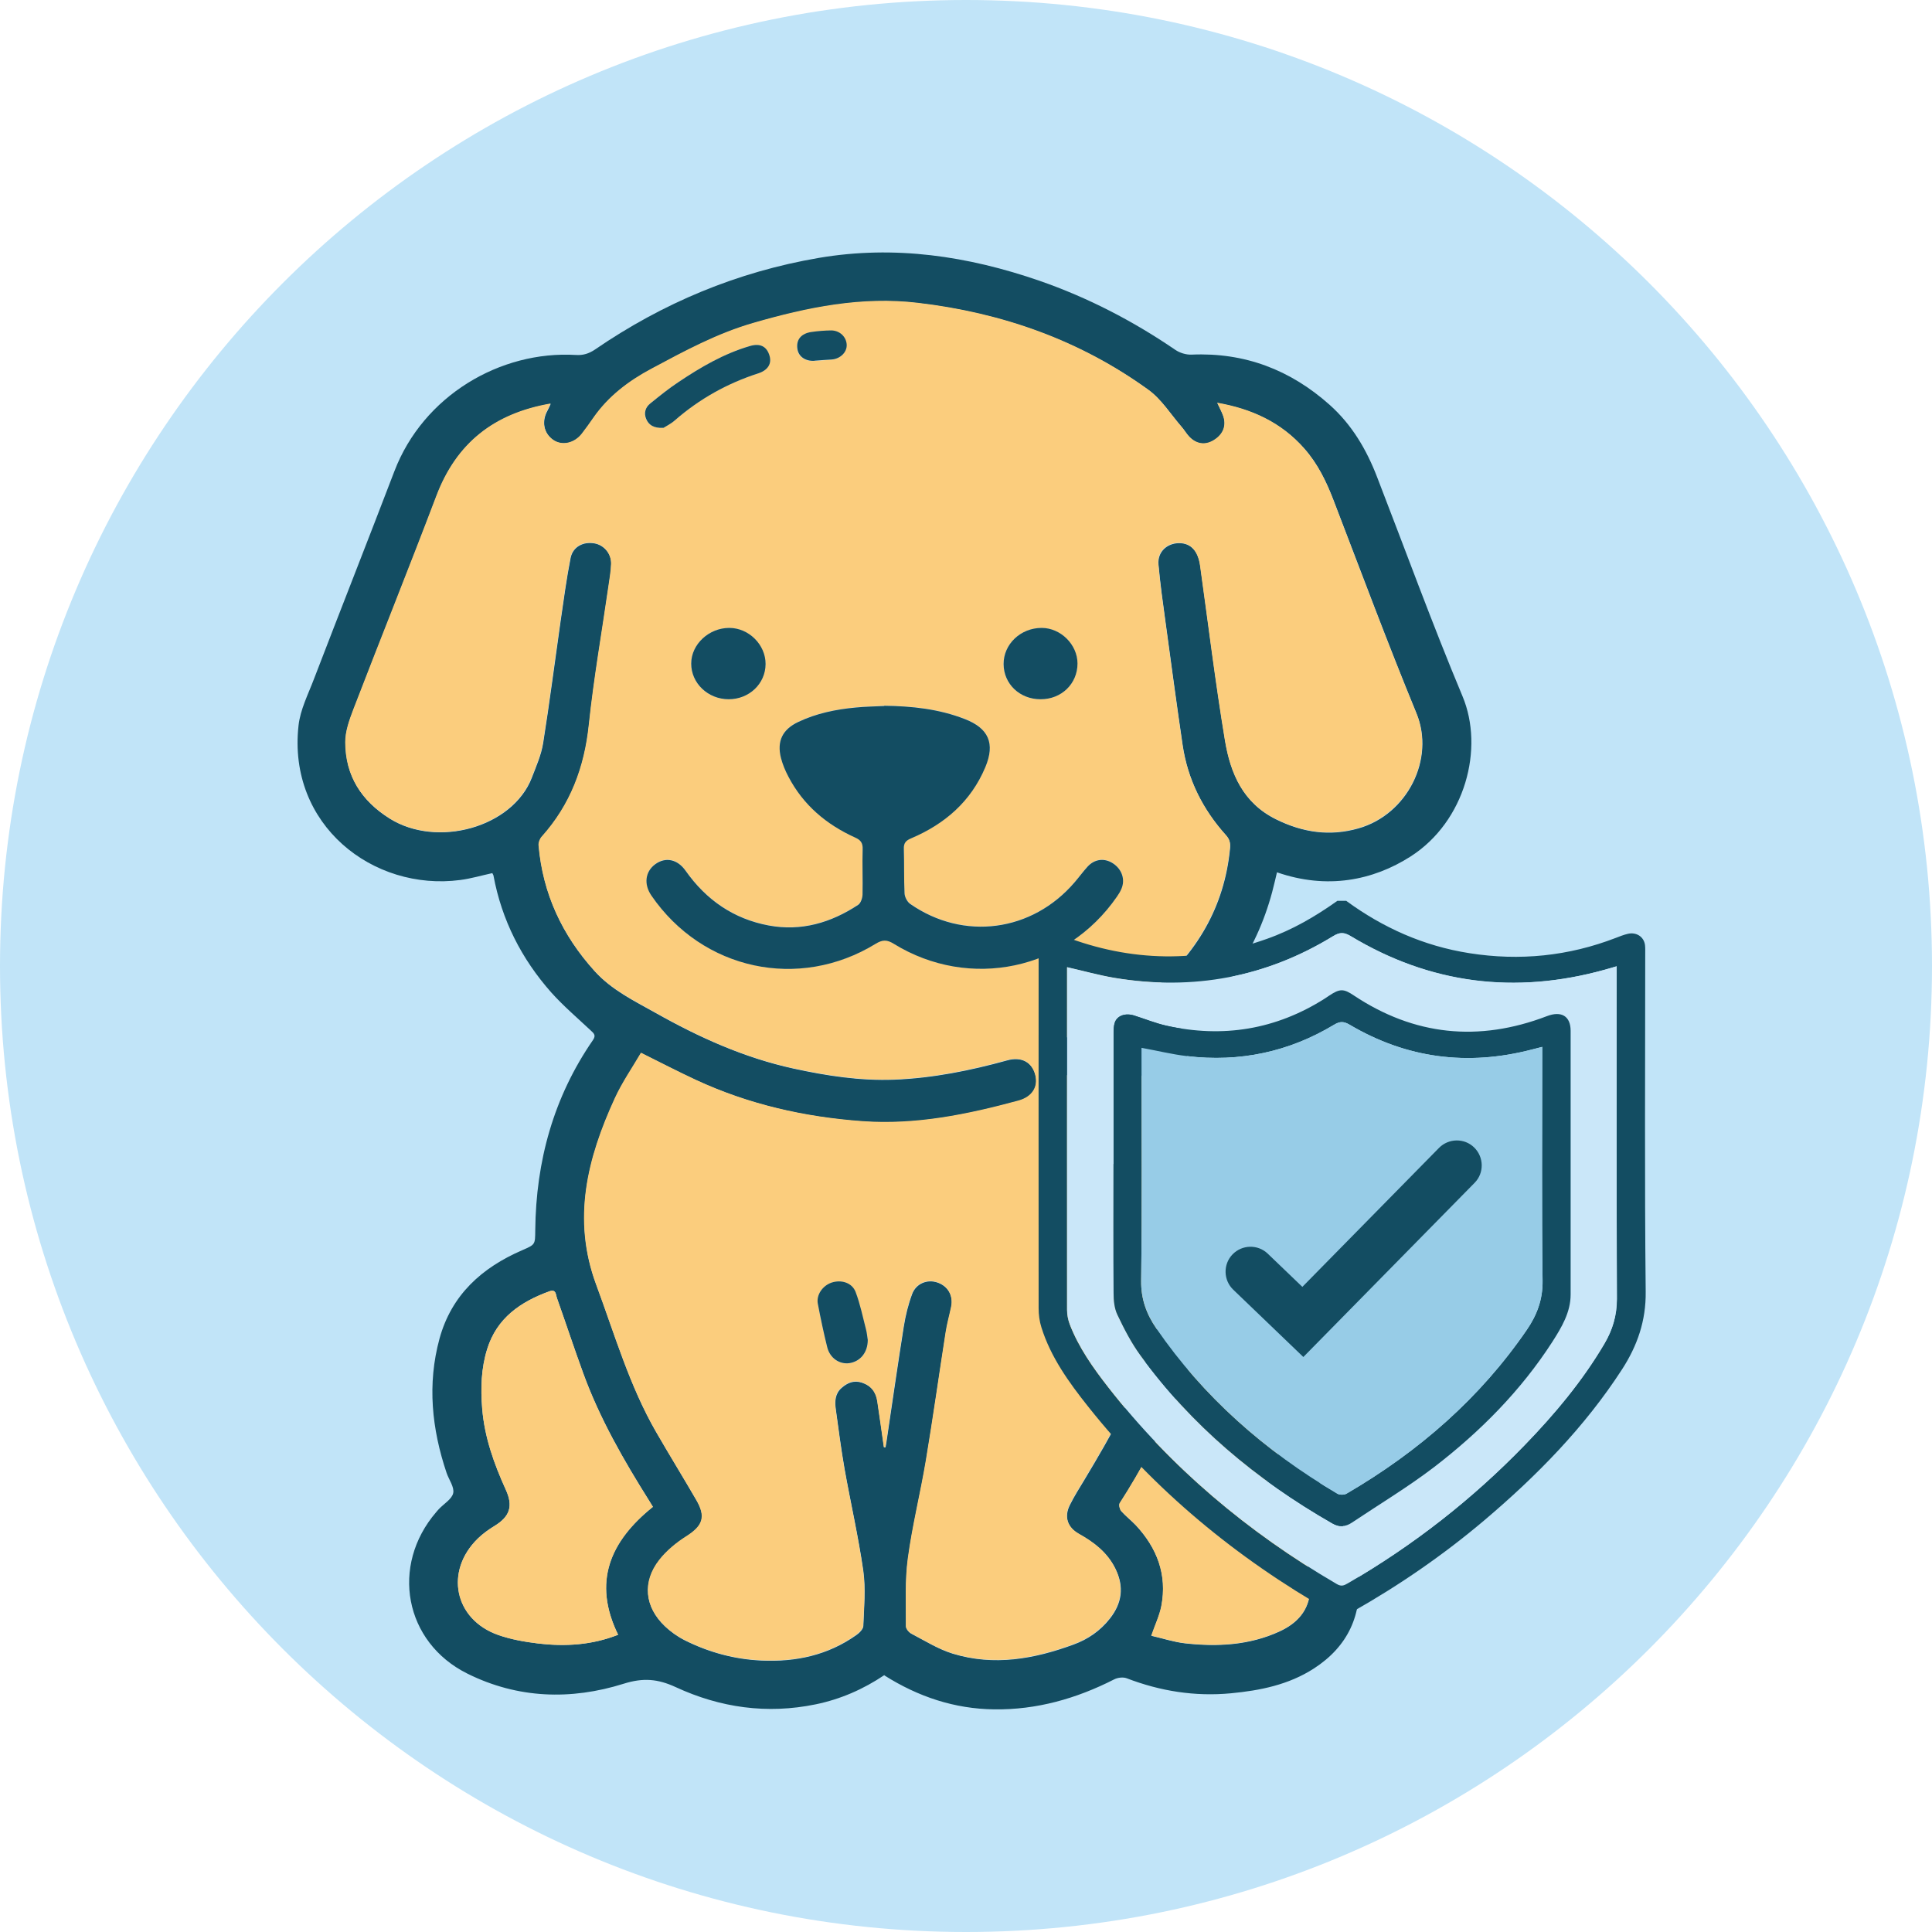 <svg width="166" height="166" viewBox="0 0 166 166" fill="none" xmlns="http://www.w3.org/2000/svg">
<g clip-path="url(#clip0_7956_150)">
<path d="M83 166C128.84 166 166 128.84 166 83C166 37.16 128.84 0 83 0C37.16 0 0 37.16 0 83C0 128.84 37.16 166 83 166Z" fill="#C1E4F8"></path>
<path d="M75.98 143.93C74.18 145.14 72.22 146 70.08 146.44C65.9 147.3 61.88 146.73 58.06 144.96C56.52 144.25 55.26 144.14 53.58 144.67C49.06 146.09 44.48 145.95 40.16 143.8C34.74 141.11 33.52 134.51 37.49 129.91C37.57 129.82 37.64 129.73 37.72 129.65C38.15 129.2 38.83 128.8 38.94 128.29C39.05 127.77 38.57 127.14 38.37 126.55C37.1 122.77 36.7 118.93 37.76 115.03C38.79 111.26 41.4 108.92 44.87 107.42C45.99 106.93 45.98 106.95 45.99 105.7C46.05 99.77 47.56 94.27 50.95 89.36C51.22 88.96 51.04 88.8 50.78 88.56C49.63 87.48 48.42 86.45 47.37 85.28C44.81 82.39 43.11 79.05 42.4 75.23C42.39 75.17 42.34 75.11 42.3 75.02C41.38 75.22 40.47 75.49 39.55 75.61C32.04 76.6 24.7 70.87 25.65 62.34C25.8 60.97 26.48 59.65 26.98 58.33C29.27 52.37 31.61 46.44 33.89 40.48C36.37 34.01 42.97 30.11 49.49 30.5C50.11 30.54 50.6 30.38 51.11 30.04C56.96 26.03 63.34 23.36 70.35 22.16C76.87 21.05 83.17 22 89.33 24.13C93.47 25.57 97.34 27.57 100.97 30.05C101.36 30.32 101.91 30.49 102.38 30.47C106.94 30.27 110.86 31.77 114.24 34.78C116.16 36.49 117.42 38.64 118.33 41.01C120.76 47.28 123.06 53.61 125.66 59.82C127.54 64.3 125.9 70.58 121.2 73.59C117.96 75.66 114.01 76.44 109.72 74.95C109.66 75.19 109.61 75.43 109.55 75.67C108.34 80.97 105.64 85.32 101.25 88.56C100.95 88.78 100.87 88.96 101.1 89.3C104.04 93.74 105.65 98.62 105.94 103.93C105.94 103.97 105.97 104.02 106.01 104.11C106.13 104.06 106.26 104.03 106.36 103.96C108.77 102.22 110.58 99.99 111.77 97.27C112.56 95.46 113.1 95.16 115.07 95.52C120.25 96.46 124.04 100.23 124.83 105.22C125.63 110.31 122.91 115.59 118.25 117.89C117.32 118.35 116.33 118.71 115.34 119.04C114.93 119.18 114.82 119.35 114.81 119.77C114.79 122.59 114.25 125.3 113.18 127.92C113.1 128.12 113.18 128.54 113.34 128.68C115.35 130.43 116.47 132.63 116.73 135.27C117.07 138.73 115.83 141.46 112.89 143.36C110.72 144.76 108.28 145.25 105.76 145.49C102.67 145.78 99.7 145.31 96.81 144.2C96.5 144.08 96.02 144.14 95.72 144.3C92.48 145.95 89.06 146.92 85.42 146.87C82.02 146.83 78.9 145.79 76 143.96L75.98 143.93ZM75.95 124.36C75.95 124.36 76.05 124.36 76.09 124.36C76.14 124.06 76.19 123.77 76.23 123.47C76.7 120.3 77.16 117.13 77.66 113.96C77.81 113.03 78.04 112.09 78.37 111.2C78.71 110.28 79.67 109.9 80.55 110.2C81.45 110.51 81.93 111.33 81.74 112.29C81.59 113.02 81.39 113.74 81.27 114.47C80.69 118.14 80.18 121.82 79.57 125.49C79.1 128.3 78.4 131.08 78.02 133.91C77.76 135.83 77.86 137.8 77.85 139.75C77.85 139.97 78.1 140.27 78.32 140.38C79.49 140.99 80.63 141.71 81.87 142.09C85.4 143.17 88.85 142.55 92.23 141.31C93.49 140.85 94.53 140.13 95.36 139.08C96.42 137.74 96.6 136.33 95.84 134.79C95.16 133.41 94.02 132.53 92.72 131.81C91.72 131.25 91.42 130.34 91.92 129.33C92.29 128.58 92.74 127.87 93.17 127.16C95.49 123.3 97.71 119.38 99.13 115.07C99.89 112.76 100.69 110.45 101.46 108.14C101.58 107.77 101.75 107.39 101.77 107.01C102.07 101.09 100.45 95.72 97.08 90.86C96.98 90.72 96.84 90.6 96.73 90.49C96.1 90.84 95.54 91.16 94.96 91.46C94.36 91.77 93.76 92.06 93.15 92.35C92.49 92.65 91.85 92.66 91.27 92.14C90.21 91.2 90.46 89.75 91.78 89.06C93.46 88.18 95.14 87.28 96.81 86.37C97.54 85.97 98.34 85.65 98.97 85.13C102.81 81.94 105.21 77.94 105.69 72.89C105.73 72.43 105.65 72.12 105.34 71.77C103.35 69.56 102.06 66.99 101.62 64.04C101.1 60.52 100.63 57 100.15 53.48C99.92 51.82 99.69 50.17 99.54 48.5C99.45 47.44 100.25 46.69 101.29 46.67C102.32 46.66 102.95 47.34 103.13 48.64C103.83 53.65 104.44 58.68 105.27 63.68C105.74 66.48 106.81 69 109.64 70.4C111.94 71.54 114.26 71.88 116.72 71.18C120.92 69.99 123.32 65.22 121.71 61.3C119.22 55.25 116.94 49.11 114.59 43.01C113.97 41.39 113.23 39.86 112.07 38.55C110.09 36.3 107.53 35.14 104.6 34.63C104.77 35 104.95 35.33 105.08 35.67C105.43 36.56 105.13 37.35 104.27 37.86C103.53 38.3 102.76 38.17 102.14 37.48C101.92 37.24 101.76 36.95 101.55 36.71C100.61 35.63 99.81 34.33 98.68 33.51C92.78 29.25 86.11 26.91 78.9 26.05C74.05 25.48 69.37 26.44 64.75 27.77C61.66 28.66 58.83 30.19 56 31.7C54.03 32.75 52.28 34.08 50.99 35.93C50.67 36.39 50.35 36.84 50.01 37.28C49.36 38.11 48.3 38.33 47.55 37.82C46.72 37.25 46.52 36.22 47.04 35.29C47.13 35.13 47.2 34.96 47.32 34.7C42.45 35.53 39.22 38.09 37.51 42.63C35.18 48.77 32.73 54.87 30.37 60.99C30.02 61.89 29.67 62.86 29.68 63.8C29.69 66.67 31.05 68.81 33.49 70.34C37.57 72.89 44.05 71.1 45.7 66.82C46.07 65.85 46.51 64.87 46.67 63.85C47.23 60.34 47.68 56.81 48.18 53.3C48.44 51.51 48.68 49.71 49.03 47.94C49.22 46.99 50.11 46.52 51.07 46.69C51.9 46.83 52.55 47.59 52.52 48.48C52.5 49.1 52.39 49.73 52.3 50.35C51.73 54.33 51.03 58.29 50.61 62.28C50.23 65.95 49.02 69.17 46.55 71.92C46.39 72.1 46.26 72.42 46.29 72.66C46.65 76.81 48.32 80.38 51.11 83.46C52.57 85.07 54.47 85.99 56.31 87.02C60.07 89.14 63.97 90.9 68.2 91.82C71.04 92.44 73.91 92.88 76.83 92.77C80.14 92.64 83.37 91.99 86.55 91.11C87.77 90.77 88.67 91.27 88.96 92.35C89.24 93.39 88.72 94.26 87.52 94.59C83.14 95.78 78.71 96.7 74.12 96.36C69.14 96 64.35 94.91 59.81 92.81C58.26 92.09 56.74 91.3 55.09 90.48C54.33 91.78 53.47 93.03 52.84 94.39C50.48 99.53 49.15 104.76 51.24 110.4C52.83 114.68 54.09 119.09 56.4 123.08C57.53 125.03 58.71 126.95 59.84 128.9C60.68 130.35 60.4 131.11 59 132.01C58.13 132.56 57.29 133.25 56.66 134.05C55.18 135.94 55.4 138.09 57.14 139.74C57.64 140.21 58.22 140.63 58.84 140.94C60.92 141.98 63.13 142.58 65.46 142.68C68.39 142.81 71.14 142.22 73.58 140.49C73.84 140.31 74.17 139.98 74.18 139.71C74.24 138.13 74.39 136.53 74.18 134.98C73.76 132.04 73.09 129.14 72.57 126.22C72.27 124.51 72.05 122.78 71.81 121.05C71.72 120.39 71.76 119.73 72.32 119.25C72.81 118.82 73.36 118.58 74.05 118.8C74.85 119.06 75.27 119.61 75.39 120.42C75.59 121.74 75.77 123.07 75.96 124.39L75.95 124.36ZM98.92 140.55C99.9 140.77 100.85 141.09 101.82 141.2C104.6 141.51 107.35 141.37 109.94 140.18C111.46 139.48 112.49 138.37 112.57 136.63C112.67 134.25 111.71 132.41 109.63 131.18C108.17 130.32 107.95 129.55 108.61 127.98C109.03 126.97 109.47 125.98 109.82 124.95C110.77 122.14 110.68 119.23 110.56 116.33C110.56 116.17 110.49 116.02 110.44 115.86C109.81 113.83 108.4 112.46 106.6 111.46C105.95 111.1 105.23 110.86 104.54 110.56C104.45 110.74 104.41 110.8 104.39 110.86C102.47 117.33 99.87 123.48 96.21 129.17C96.12 129.31 96.21 129.68 96.34 129.84C96.72 130.27 97.19 130.63 97.59 131.05C99.42 133.01 100.31 135.31 99.79 138C99.63 138.83 99.25 139.61 98.92 140.57V140.55ZM56.1 129.47C55.99 129.29 55.89 129.12 55.78 128.95C53.58 125.45 51.52 121.87 50.1 117.96C49.32 115.82 48.61 113.67 47.85 111.52C47.75 111.24 47.79 110.74 47.21 110.95C44.73 111.85 42.69 113.24 41.86 115.91C41.34 117.58 41.29 119.29 41.43 121.02C41.63 123.49 42.45 125.77 43.46 128C44.11 129.42 43.8 130.31 42.49 131.11C41.98 131.42 41.48 131.78 41.05 132.2C38.19 135 39.03 139.13 42.78 140.47C43.88 140.86 45.07 141.07 46.24 141.21C48.56 141.49 50.86 141.35 53.11 140.46C50.89 135.93 52.41 132.43 56.1 129.47ZM107.69 108.03C110.85 109.52 113.04 111.74 114 115.09C114.4 114.97 114.76 114.87 115.1 114.75C118.77 113.49 121.1 109.95 120.71 106.09C120.4 103.11 118.57 101.26 115.97 100.04C115.4 99.77 115.09 99.82 114.77 100.42C113.35 103.08 111.48 105.36 108.99 107.1C108.58 107.39 108.18 107.68 107.68 108.04L107.69 108.03Z" fill="#134D62"></path>
<path d="M75.94 124.36C75.75 123.03 75.57 121.71 75.37 120.39C75.25 119.59 74.83 119.04 74.03 118.77C73.34 118.54 72.8 118.79 72.3 119.22C71.74 119.7 71.7 120.35 71.79 121.02C72.03 122.75 72.25 124.48 72.55 126.19C73.07 129.11 73.74 132.01 74.16 134.95C74.38 136.5 74.23 138.1 74.16 139.68C74.16 139.95 73.82 140.27 73.56 140.46C71.13 142.19 68.38 142.78 65.44 142.65C63.11 142.55 60.9 141.95 58.82 140.91C58.21 140.6 57.62 140.19 57.12 139.71C55.38 138.06 55.16 135.91 56.64 134.02C57.27 133.22 58.11 132.53 58.98 131.98C60.38 131.09 60.66 130.32 59.82 128.87C58.69 126.92 57.5 125 56.38 123.05C54.08 119.06 52.81 114.65 51.22 110.37C49.13 104.73 50.46 99.5 52.82 94.36C53.44 93 54.31 91.75 55.07 90.45C56.72 91.27 58.24 92.06 59.79 92.78C64.33 94.89 69.12 95.97 74.1 96.33C78.69 96.66 83.11 95.75 87.5 94.56C88.7 94.23 89.22 93.36 88.94 92.32C88.65 91.24 87.75 90.75 86.53 91.08C83.34 91.96 80.12 92.61 76.81 92.74C73.89 92.85 71.02 92.4 68.18 91.79C63.94 90.87 60.04 89.11 56.29 86.99C54.45 85.95 52.55 85.04 51.09 83.43C48.3 80.35 46.63 76.78 46.27 72.63C46.25 72.39 46.37 72.07 46.53 71.89C49 69.14 50.21 65.92 50.59 62.25C51.01 58.26 51.71 54.29 52.28 50.32C52.37 49.7 52.48 49.08 52.5 48.45C52.53 47.56 51.89 46.8 51.05 46.66C50.09 46.49 49.2 46.96 49.01 47.91C48.66 49.69 48.42 51.48 48.16 53.27C47.65 56.79 47.21 60.31 46.65 63.82C46.49 64.84 46.05 65.82 45.68 66.79C44.03 71.08 37.55 72.87 33.47 70.31C31.03 68.78 29.67 66.64 29.66 63.77C29.66 62.83 30.01 61.86 30.35 60.96C32.71 54.83 35.16 48.74 37.49 42.6C39.21 38.07 42.44 35.51 47.3 34.67C47.18 34.93 47.11 35.1 47.02 35.26C46.5 36.18 46.7 37.22 47.53 37.79C48.28 38.31 49.34 38.09 49.99 37.25C50.33 36.81 50.66 36.35 50.97 35.9C52.26 34.04 54.01 32.72 55.98 31.67C58.8 30.16 61.63 28.63 64.73 27.74C69.35 26.4 74.03 25.44 78.88 26.02C86.09 26.87 92.76 29.21 98.66 33.48C99.8 34.3 100.59 35.6 101.53 36.68C101.74 36.92 101.91 37.21 102.12 37.45C102.74 38.14 103.51 38.27 104.25 37.83C105.11 37.32 105.41 36.52 105.06 35.64C104.93 35.3 104.75 34.97 104.58 34.6C107.51 35.11 110.06 36.26 112.05 38.52C113.21 39.83 113.95 41.36 114.57 42.98C116.91 49.09 119.2 55.22 121.69 61.27C123.3 65.19 120.9 69.96 116.7 71.15C114.24 71.85 111.92 71.51 109.62 70.37C106.79 68.97 105.72 66.44 105.25 63.65C104.42 58.66 103.81 53.63 103.11 48.61C102.93 47.31 102.3 46.63 101.27 46.64C100.22 46.65 99.42 47.41 99.52 48.47C99.67 50.13 99.9 51.79 100.13 53.45C100.61 56.97 101.08 60.49 101.6 64.01C102.04 66.96 103.33 69.53 105.32 71.74C105.64 72.09 105.72 72.4 105.67 72.86C105.18 77.91 102.79 81.91 98.95 85.1C98.32 85.62 97.52 85.95 96.79 86.34C95.12 87.24 93.44 88.14 91.76 89.03C90.43 89.72 90.19 91.17 91.25 92.11C91.83 92.63 92.47 92.62 93.13 92.32C93.74 92.04 94.35 91.74 94.94 91.43C95.52 91.13 96.08 90.81 96.71 90.46C96.82 90.57 96.96 90.69 97.06 90.83C100.43 95.69 102.05 101.06 101.75 106.98C101.73 107.36 101.57 107.74 101.44 108.11C100.67 110.42 99.87 112.72 99.11 115.04C97.69 119.35 95.47 123.27 93.15 127.13C92.72 127.85 92.27 128.56 91.9 129.3C91.4 130.31 91.7 131.22 92.7 131.78C94 132.51 95.14 133.38 95.82 134.76C96.57 136.3 96.39 137.72 95.34 139.05C94.51 140.1 93.46 140.82 92.21 141.28C88.82 142.52 85.38 143.14 81.85 142.06C80.61 141.68 79.46 140.96 78.3 140.35C78.09 140.24 77.83 139.93 77.83 139.72C77.84 137.77 77.74 135.8 78 133.88C78.38 131.06 79.08 128.28 79.55 125.46C80.16 121.8 80.68 118.11 81.25 114.44C81.36 113.71 81.57 112.99 81.72 112.26C81.91 111.3 81.44 110.47 80.53 110.17C79.66 109.87 78.69 110.25 78.35 111.17C78.02 112.06 77.79 112.99 77.64 113.93C77.13 117.09 76.68 120.27 76.21 123.44C76.17 123.74 76.12 124.03 76.07 124.33C76.02 124.33 75.97 124.33 75.93 124.33L75.94 124.36ZM75.97 60.64C75.16 60.68 74.34 60.69 73.54 60.77C71.82 60.94 70.14 61.27 68.57 62.02C67.23 62.66 66.74 63.66 67.1 65.1C67.24 65.66 67.47 66.2 67.74 66.71C69.02 69.15 71.01 70.83 73.49 71.95C73.96 72.16 74.13 72.42 74.12 72.95C74.08 74.25 74.14 75.55 74.11 76.85C74.11 77.15 73.96 77.58 73.73 77.73C71.4 79.26 68.85 80.02 66.05 79.5C63.03 78.94 60.68 77.3 58.91 74.8C58.21 73.8 57.19 73.59 56.32 74.22C55.44 74.85 55.3 75.95 55.97 76.93C60.36 83.33 68.63 85.13 75.24 81.07C75.83 80.71 76.21 80.72 76.79 81.07C83.32 85.1 91.62 83.33 95.97 77.02C96.11 76.81 96.25 76.59 96.35 76.36C96.69 75.56 96.4 74.67 95.64 74.17C94.9 73.68 94.05 73.78 93.44 74.45C93.05 74.88 92.71 75.35 92.33 75.79C88.69 80.05 82.81 80.84 78.21 77.65C77.96 77.47 77.74 77.07 77.72 76.75C77.66 75.47 77.7 74.19 77.66 72.92C77.64 72.42 77.83 72.2 78.29 72.01C81.18 70.78 83.42 68.85 84.66 65.9C85.52 63.86 84.94 62.56 82.89 61.76C80.67 60.9 78.35 60.66 75.98 60.62L75.97 60.64ZM62.6 60.08C64.36 60.08 65.76 58.75 65.77 57.06C65.78 55.4 64.32 53.95 62.65 53.95C60.9 53.95 59.39 55.37 59.38 57.01C59.38 58.7 60.82 60.08 62.6 60.08ZM89.39 60.08C91.19 60.08 92.58 58.75 92.57 57.01C92.57 55.38 91.12 53.95 89.49 53.95C87.68 53.95 86.21 55.36 86.22 57.06C86.23 58.76 87.61 60.07 89.39 60.08ZM56.98 36.77C57.18 36.64 57.62 36.43 57.97 36.12C60.08 34.27 62.47 32.93 65.14 32.08C65.97 31.81 66.31 31.25 66.11 30.57C65.87 29.77 65.31 29.47 64.43 29.73C62.2 30.38 60.22 31.55 58.3 32.82C57.45 33.39 56.65 34.03 55.86 34.67C55.45 35.01 55.3 35.5 55.51 35.99C55.72 36.49 56.13 36.8 56.98 36.76V36.77ZM74.56 115.14C74.53 114.92 74.5 114.57 74.41 114.24C74.13 113.16 73.91 112.07 73.52 111.03C73.21 110.22 72.29 109.94 71.46 110.21C70.68 110.47 70.12 111.27 70.27 112.04C70.51 113.29 70.77 114.54 71.08 115.78C71.31 116.72 72.15 117.26 73 117.13C73.92 116.98 74.56 116.23 74.56 115.14ZM69.98 31.01C70.46 30.98 70.95 30.95 71.43 30.91C72.17 30.86 72.76 30.28 72.73 29.64C72.7 28.96 72.14 28.41 71.39 28.41C70.84 28.41 70.28 28.46 69.73 28.54C68.82 28.67 68.39 29.2 68.49 29.98C68.58 30.65 69.17 31.06 69.97 31.02L69.98 31.01Z" fill="#FBCD7D"></path>
<path d="M98.91 140.55C99.24 139.59 99.62 138.81 99.78 137.98C100.29 135.29 99.41 133 97.58 131.03C97.18 130.61 96.71 130.25 96.33 129.82C96.2 129.67 96.11 129.3 96.2 129.15C99.86 123.46 102.46 117.31 104.38 110.84C104.4 110.78 104.44 110.72 104.53 110.54C105.22 110.84 105.94 111.08 106.59 111.44C108.39 112.44 109.8 113.81 110.43 115.84C110.48 115.99 110.54 116.15 110.55 116.31C110.68 119.22 110.76 122.12 109.81 124.93C109.46 125.96 109.02 126.96 108.6 127.96C107.95 129.53 108.16 130.29 109.62 131.16C111.71 132.39 112.67 134.23 112.56 136.61C112.48 138.35 111.45 139.47 109.93 140.16C107.33 141.35 104.59 141.49 101.81 141.18C100.84 141.07 99.89 140.76 98.91 140.53V140.55Z" fill="#FBCD7D"></path>
<path d="M56.1 129.47C52.42 132.42 50.9 135.93 53.11 140.46C50.86 141.35 48.56 141.48 46.24 141.21C45.07 141.07 43.88 140.86 42.78 140.47C39.03 139.13 38.18 135 41.05 132.2C41.48 131.78 41.98 131.42 42.49 131.11C43.8 130.31 44.11 129.42 43.46 128C42.44 125.77 41.63 123.49 41.43 121.02C41.29 119.29 41.34 117.58 41.86 115.91C42.69 113.24 44.73 111.85 47.21 110.95C47.78 110.74 47.75 111.24 47.85 111.52C48.61 113.66 49.32 115.82 50.1 117.96C51.52 121.87 53.58 125.45 55.78 128.95C55.89 129.12 55.99 129.3 56.1 129.47Z" fill="#FBCD7D"></path>
<path d="M107.69 108.03C108.19 107.67 108.59 107.38 109 107.09C111.49 105.35 113.36 103.07 114.78 100.41C115.1 99.81 115.4 99.76 115.98 100.03C118.59 101.25 120.42 103.1 120.72 106.08C121.12 109.94 118.79 113.48 115.11 114.74C114.76 114.86 114.41 114.96 114.01 115.08C113.05 111.74 110.86 109.51 107.7 108.02L107.69 108.03Z" fill="#FBCD7D"></path>
<path d="M75.98 60.64C78.34 60.67 80.66 60.91 82.89 61.78C84.94 62.57 85.52 63.87 84.66 65.92C83.42 68.87 81.18 70.8 78.29 72.03C77.83 72.22 77.64 72.44 77.66 72.94C77.7 74.22 77.66 75.5 77.72 76.77C77.74 77.08 77.95 77.49 78.21 77.67C82.8 80.86 88.68 80.07 92.33 75.81C92.71 75.37 93.05 74.9 93.44 74.47C94.05 73.8 94.9 73.7 95.64 74.19C96.4 74.69 96.7 75.58 96.35 76.38C96.25 76.61 96.12 76.83 95.97 77.04C91.62 83.35 83.32 85.11 76.79 81.09C76.21 80.73 75.83 80.73 75.24 81.09C68.64 85.14 60.36 83.35 55.97 76.95C55.29 75.96 55.44 74.87 56.32 74.24C57.19 73.62 58.21 73.82 58.91 74.82C60.68 77.33 63.04 78.96 66.05 79.52C68.84 80.04 71.39 79.29 73.73 77.75C73.96 77.6 74.1 77.17 74.11 76.87C74.14 75.57 74.08 74.27 74.12 72.97C74.14 72.44 73.96 72.18 73.49 71.97C71.01 70.85 69.02 69.18 67.74 66.73C67.47 66.22 67.24 65.67 67.1 65.12C66.74 63.68 67.23 62.68 68.57 62.04C70.14 61.29 71.82 60.95 73.54 60.79C74.35 60.71 75.16 60.7 75.97 60.66L75.98 60.64Z" fill="#134D62"></path>
<path d="M62.61 60.08C60.83 60.08 59.38 58.7 59.39 57.01C59.39 55.36 60.91 53.95 62.66 53.95C64.34 53.95 65.79 55.4 65.78 57.06C65.77 58.75 64.37 60.08 62.61 60.08Z" fill="#134D62"></path>
<path d="M89.4 60.08C87.62 60.08 86.24 58.77 86.23 57.06C86.22 55.35 87.69 53.95 89.5 53.95C91.13 53.95 92.58 55.38 92.58 57.01C92.58 58.75 91.2 60.09 89.4 60.08Z" fill="#134D62"></path>
<path d="M56.99 36.76C56.13 36.8 55.73 36.49 55.52 35.99C55.31 35.49 55.45 35 55.87 34.67C56.66 34.03 57.46 33.38 58.31 32.82C60.22 31.54 62.21 30.38 64.44 29.73C65.32 29.47 65.89 29.77 66.12 30.57C66.32 31.25 65.98 31.81 65.15 32.08C62.48 32.94 60.09 34.28 57.98 36.12C57.63 36.43 57.19 36.64 56.99 36.77V36.76Z" fill="#134D62"></path>
<path d="M74.56 115.13C74.56 116.21 73.92 116.97 73 117.12C72.15 117.25 71.32 116.71 71.08 115.77C70.77 114.53 70.51 113.28 70.27 112.03C70.12 111.26 70.68 110.46 71.46 110.2C72.29 109.93 73.22 110.21 73.52 111.02C73.91 112.05 74.13 113.15 74.41 114.23C74.5 114.57 74.52 114.92 74.56 115.13Z" fill="#134D62"></path>
<path d="M69.99 31C69.19 31.05 68.6 30.63 68.51 29.96C68.4 29.18 68.84 28.64 69.75 28.52C70.3 28.44 70.85 28.4 71.41 28.39C72.15 28.39 72.72 28.94 72.75 29.62C72.78 30.27 72.19 30.84 71.45 30.89C70.97 30.92 70.48 30.95 70 30.99L69.99 31Z" fill="#134D62"></path>
<path d="M115.68 77.41C118.81 79.7 122.3 81.28 126.26 81.9C130.58 82.58 134.77 82.15 138.82 80.59C139.16 80.46 139.5 80.32 139.85 80.24C140.59 80.06 141.24 80.48 141.34 81.19C141.37 81.43 141.36 81.67 141.36 81.91C141.36 91.6 141.3 101.3 141.4 110.99C141.43 113.47 140.69 115.62 139.36 117.67C136.18 122.58 132.08 126.78 127.53 130.63C124.03 133.59 120.25 136.2 116.2 138.49C115.55 138.86 115 138.86 114.35 138.49C106.18 133.84 99.18 128.01 93.49 120.85C91.83 118.76 90.27 116.59 89.48 114.05C89.31 113.52 89.24 112.95 89.24 112.4C89.23 102.19 89.24 91.97 89.24 81.76C89.24 80.33 89.96 79.88 91.39 80.43C97.18 82.67 103 82.75 108.85 80.67C111.06 79.89 113.04 78.73 114.91 77.4H115.69L115.68 77.41ZM91.68 83.1C91.68 83.24 91.68 83.36 91.68 83.48C91.68 93.17 91.68 102.87 91.68 112.56C91.68 112.97 91.77 113.4 91.91 113.79C92.68 115.79 93.92 117.54 95.25 119.24C100.58 126.06 107.17 131.64 114.86 136.12C115.24 136.34 115.47 136.24 115.78 136.06C121.45 132.77 126.51 128.8 130.98 124.19C133.58 121.51 135.95 118.66 137.83 115.49C138.55 114.28 138.92 113.03 138.92 111.61C138.88 102.34 138.9 93.06 138.9 83.79V83.03C138.51 83.14 138.21 83.23 137.9 83.32C130.14 85.48 122.84 84.53 116.05 80.44C115.48 80.1 115.12 80.08 114.54 80.44C108.81 83.95 102.53 85.15 95.76 84.03C94.41 83.81 93.09 83.43 91.68 83.11V83.1Z" fill="#134D62"></path>
<path d="M91.69 83.1C93.1 83.42 94.42 83.79 95.77 84.02C102.54 85.14 108.81 83.95 114.55 80.43C115.13 80.08 115.49 80.09 116.06 80.43C122.85 84.52 130.15 85.47 137.91 83.31C138.22 83.22 138.52 83.14 138.91 83.02V83.78C138.91 93.06 138.89 102.33 138.93 111.6C138.93 113.02 138.56 114.27 137.84 115.48C135.97 118.66 133.59 121.5 130.99 124.18C126.53 128.79 121.47 132.76 115.79 136.05C115.48 136.23 115.25 136.33 114.87 136.11C107.18 131.63 100.59 126.05 95.26 119.23C93.93 117.53 92.69 115.77 91.92 113.78C91.77 113.39 91.69 112.96 91.69 112.55C91.68 102.86 91.69 93.16 91.69 83.47C91.69 83.35 91.69 83.23 91.69 83.09V83.1ZM95.68 100.02C95.68 103.72 95.67 107.41 95.69 111.11C95.69 111.74 95.75 112.42 96.02 112.98C96.59 114.18 97.21 115.38 98 116.47C102.32 122.42 107.91 127.13 114.48 130.89C115.07 131.23 115.61 131.21 116.16 130.84C118.52 129.26 120.97 127.79 123.21 126.08C127.22 123.01 130.71 119.46 133.39 115.3C134.2 114.05 134.96 112.76 134.96 111.24C134.96 103.69 134.96 96.13 134.96 88.58C134.96 87.32 134.17 86.84 132.92 87.32C127.03 89.56 121.5 88.97 116.33 85.54C115.46 84.96 115.13 84.96 114.24 85.54C114.1 85.63 113.96 85.73 113.82 85.82C109.65 88.46 105.1 89.23 100.2 88.13C99.26 87.92 98.37 87.55 97.45 87.26C96.7 87.02 95.99 87.26 95.79 87.87C95.69 88.17 95.69 88.5 95.69 88.82C95.69 92.56 95.69 96.29 95.69 100.03L95.68 100.02Z" fill="#CAE7F9"></path>
<path d="M95.68 100.02C95.68 96.28 95.68 92.55 95.68 88.81C95.68 88.49 95.68 88.16 95.78 87.86C95.99 87.26 96.69 87.02 97.44 87.25C98.36 87.54 99.25 87.9 100.19 88.12C105.09 89.22 109.64 88.45 113.81 85.81C113.95 85.72 114.09 85.62 114.23 85.53C115.12 84.94 115.45 84.94 116.32 85.53C121.49 88.97 127.03 89.56 132.91 87.31C134.16 86.83 134.95 87.31 134.95 88.57C134.95 96.12 134.95 103.68 134.95 111.23C134.95 112.75 134.18 114.04 133.38 115.29C130.7 119.45 127.21 122.99 123.2 126.07C120.96 127.78 118.51 129.25 116.15 130.83C115.6 131.2 115.06 131.22 114.47 130.88C107.9 127.12 102.31 122.41 97.99 116.46C97.2 115.38 96.58 114.17 96.01 112.97C95.74 112.41 95.68 111.73 95.68 111.1C95.65 107.4 95.67 103.71 95.67 100.01L95.68 100.02ZM98.08 90.03C98.08 90.27 98.08 90.51 98.08 90.75C98.08 97.18 98.13 103.62 98.05 110.05C98.03 111.6 98.5 112.91 99.36 114.15C103.37 119.98 108.63 124.64 114.91 128.34C115.1 128.45 115.5 128.45 115.69 128.34C121.95 124.69 127.2 120.08 131.18 114.27C132.06 112.99 132.56 111.65 132.54 110.06C132.46 103.61 132.51 97.15 132.51 90.7V89.95C132.14 90.04 131.9 90.11 131.65 90.17C126.08 91.63 120.85 90.93 115.97 88.05C115.46 87.75 115.13 87.74 114.62 88.05C110.77 90.37 106.54 91.29 101.97 90.74C100.7 90.59 99.44 90.28 98.08 90.03Z" fill="#134D62"></path>
<path d="M98.08 90.03C99.45 90.28 100.7 90.59 101.97 90.74C106.54 91.29 110.76 90.37 114.62 88.05C115.14 87.74 115.46 87.75 115.97 88.05C120.85 90.93 126.08 91.62 131.65 90.17C131.89 90.11 132.14 90.04 132.51 89.95V90.7C132.51 97.15 132.46 103.61 132.54 110.06C132.56 111.65 132.06 112.99 131.18 114.27C127.2 120.07 121.96 124.69 115.69 128.34C115.5 128.45 115.1 128.46 114.91 128.34C108.63 124.64 103.37 119.98 99.36 114.15C98.5 112.9 98.03 111.59 98.05 110.05C98.13 103.62 98.08 97.18 98.08 90.75C98.08 90.51 98.08 90.28 98.08 90.03Z" fill="#97CCE7"></path>
<path d="M111.98 116.59L105.96 110.81C105.11 109.99 105.08 108.63 105.9 107.78C106.72 106.93 108.08 106.9 108.93 107.72L111.9 110.57L123.64 98.63C124.47 97.79 125.83 97.77 126.67 98.6C127.51 99.43 127.53 100.79 126.7 101.63L111.99 116.59H111.98Z" fill="#134D62"></path>
</g>
<defs>
<clipPath id="clip0_7956_150">
<rect width="166" height="166" fill="white"></rect>
</clipPath>
</defs>
</svg>
